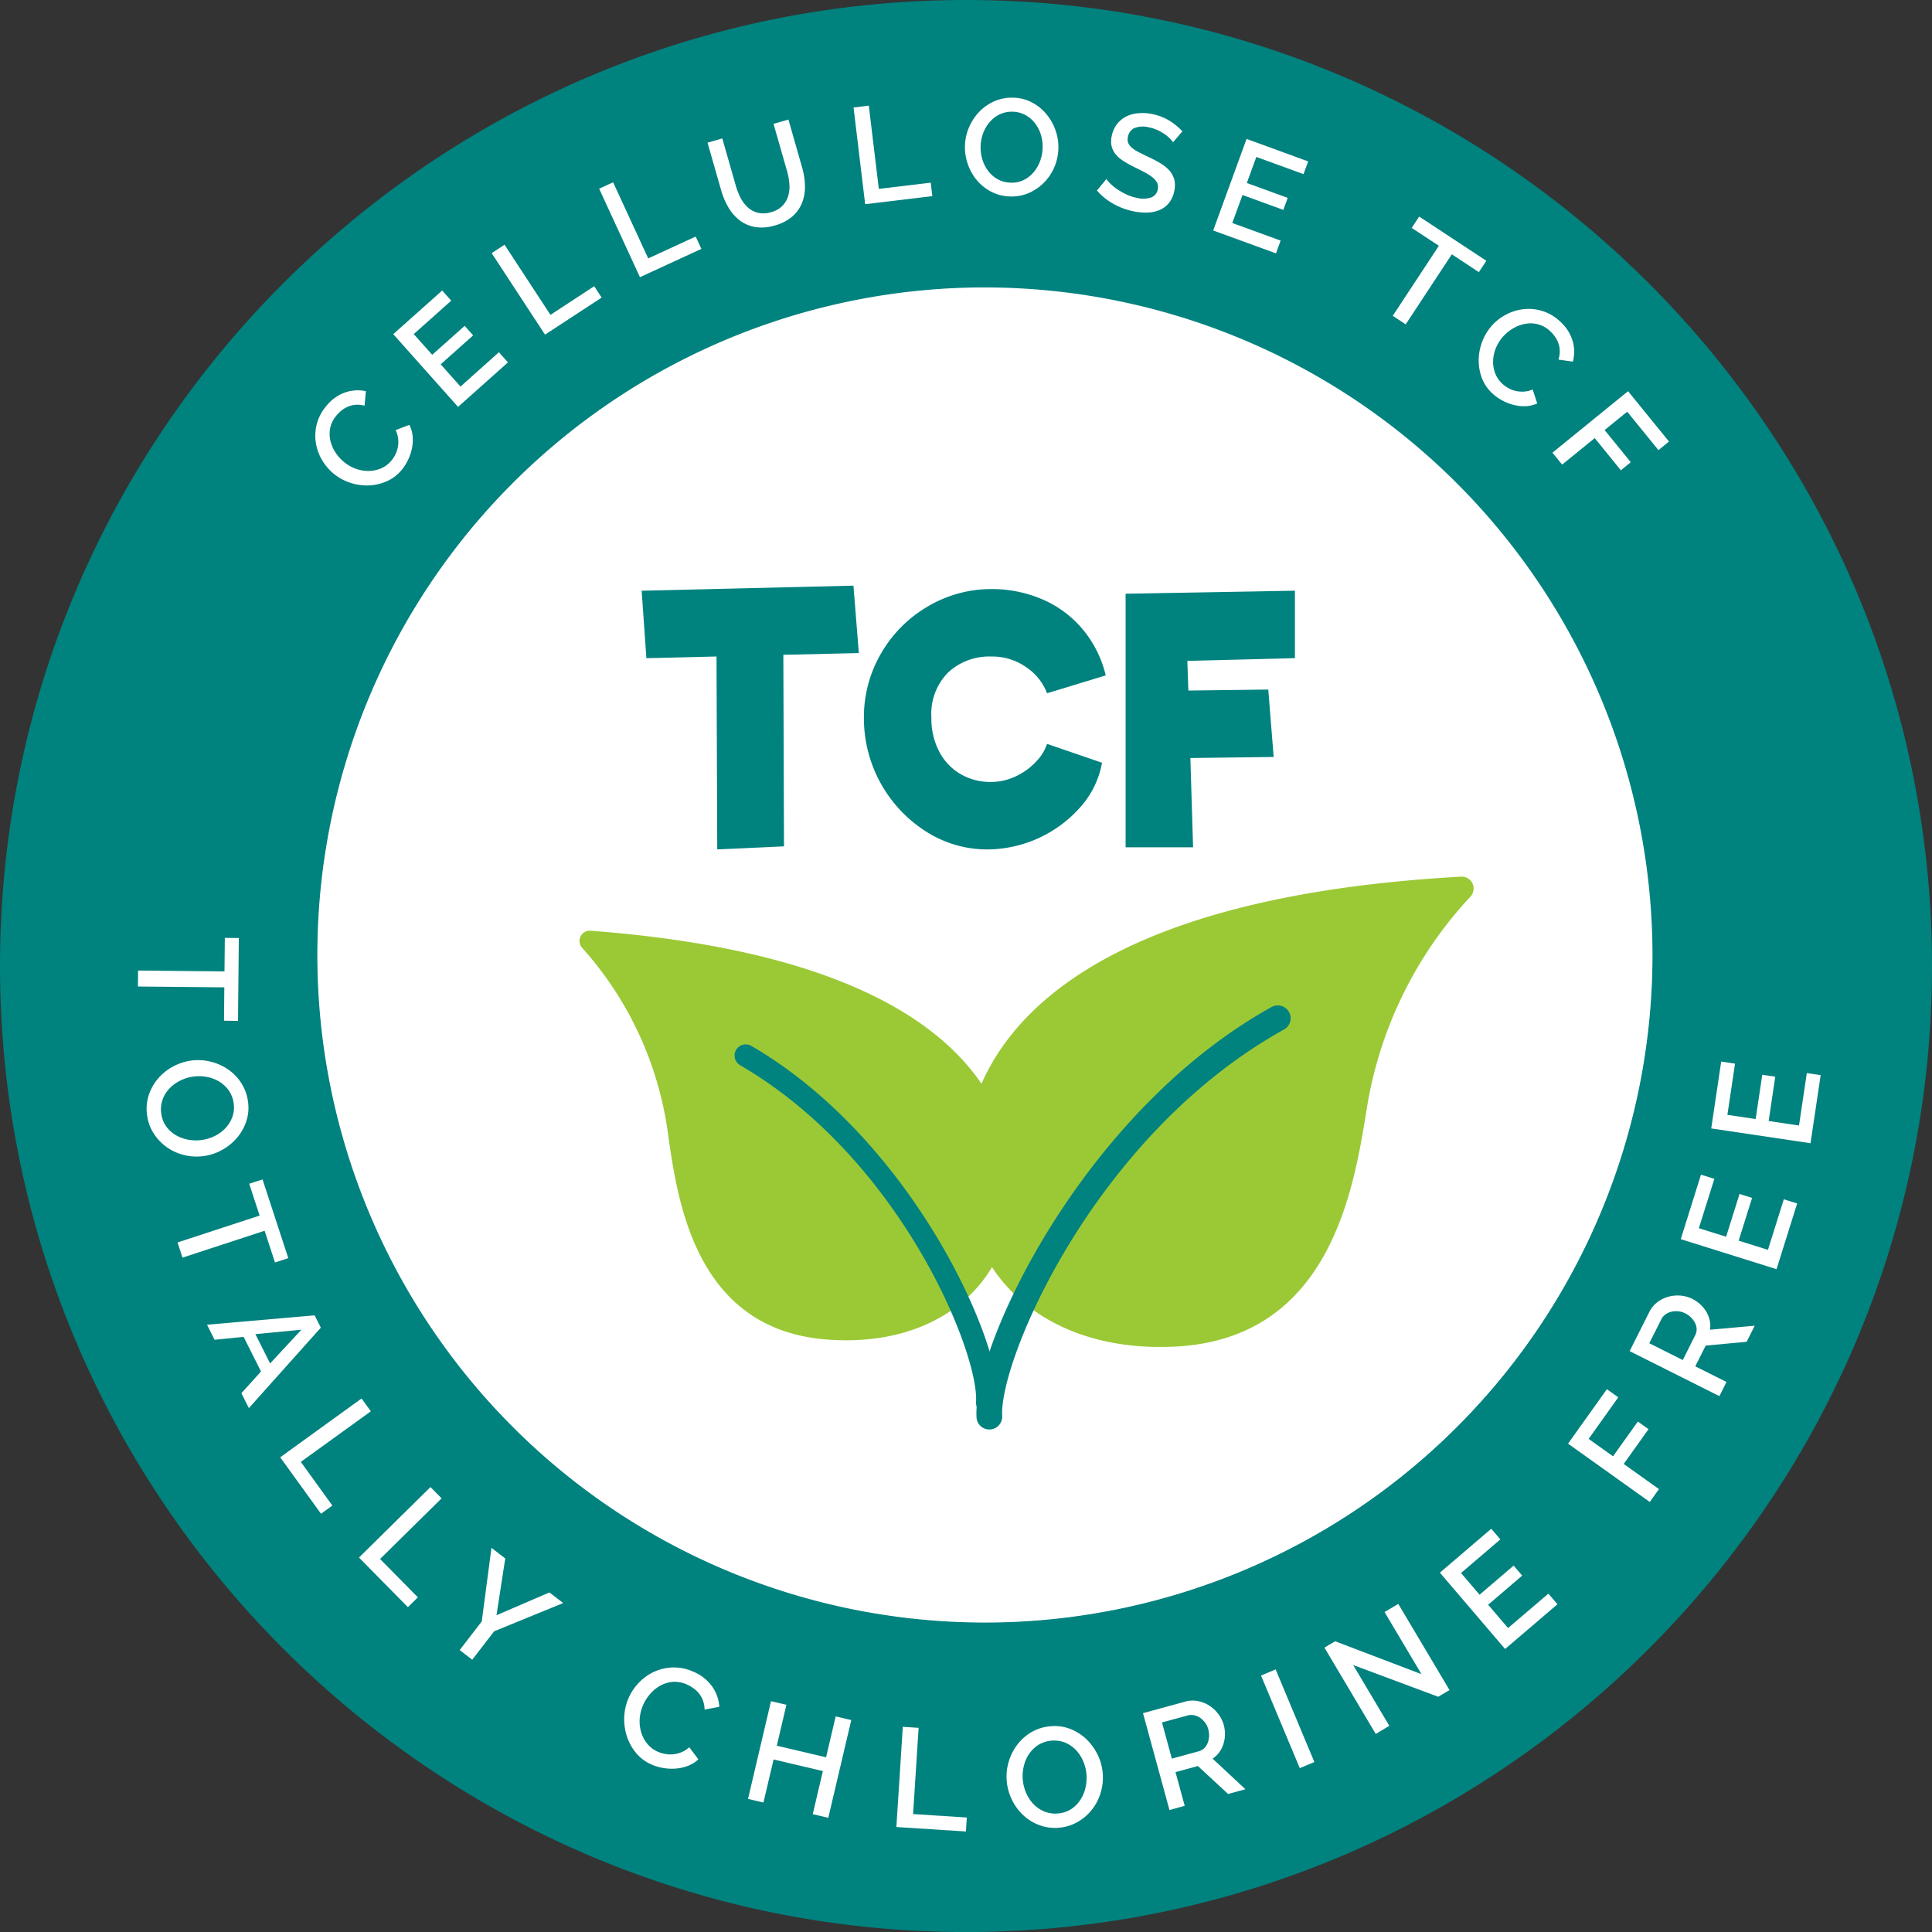 <svg id="Icone_TCF" data-name="Icone TCF" xmlns="http://www.w3.org/2000/svg" width="266.094" height="266.1" viewBox="0 0 266.094 266.1">
  <rect x="0" y="0" width="266.094" height="266.1" fill="#333333" stroke="none"/>
  <path id="Tracé_1697" data-name="Tracé 1697" d="M413.426,1999.023c-73.368,0-133.054,59.694-133.054,133.049s59.686,133.051,133.054,133.051,133.04-59.685,133.04-133.051S486.795,1999.023,413.426,1999.023Zm2.6,223.548a92.018,92.018,0,1,1,92.014-92.014A92.108,92.108,0,0,1,416.028,2222.571Z" transform="translate(-280.372 -1999.023)" fill="#00827e"/>
  <g id="Groupe_230" data-name="Groupe 230" transform="translate(43.569 39.438)">
    <g id="Groupe_229" data-name="Groupe 229">
      <g id="Groupe_228" data-name="Groupe 228">
        <path id="Tracé_1698" data-name="Tracé 1698" d="M387.4,2196.649a92.018,92.018,0,1,1,92.015-92.014A92.108,92.108,0,0,1,387.4,2196.649Z" transform="translate(-295.309 -2012.54)" fill="#fff"/>
        <path id="Tracé_1699" data-name="Tracé 1699" d="M387.444,2196.773a92.093,92.093,0,1,1,92.087-92.091A92.2,92.2,0,0,1,387.444,2196.773Zm0-184.039a91.945,91.945,0,1,0,91.942,91.948A92.049,92.049,0,0,0,387.444,2012.735Z" transform="translate(-295.357 -2012.587)" fill="#00827e"/>
      </g>
    </g>
  </g>
  <g id="Groupe_231" data-name="Groupe 231" transform="translate(43.427 13.457)">
    <path id="Tracé_1700" data-name="Tracé 1700" d="M297.84,2029a7.1,7.1,0,0,1-1.59-1.863,6.729,6.729,0,0,1-.861-2.353,6.444,6.444,0,0,1,.107-2.564,6.248,6.248,0,0,1,1.285-2.492,5.817,5.817,0,0,1,2.611-1.913,5.321,5.321,0,0,1,2.884-.18l-.189,1.995a3.93,3.93,0,0,0-1.221-.122,3.4,3.4,0,0,0-1.061.256,3.69,3.69,0,0,0-.9.541,4.777,4.777,0,0,0-.7.7,3.855,3.855,0,0,0-.846,1.7,4.194,4.194,0,0,0,.026,1.745,4.99,4.99,0,0,0,.7,1.62,5.647,5.647,0,0,0,1.172,1.314,5.419,5.419,0,0,0,1.651.939,5.168,5.168,0,0,0,1.782.3,4.567,4.567,0,0,0,1.71-.375,3.807,3.807,0,0,0,1.416-1.085,4.4,4.4,0,0,0,.544-.86,3.831,3.831,0,0,0,.329-1.029,3.9,3.9,0,0,0,.026-1.122,3.337,3.337,0,0,0-.349-1.154l1.89-.727a4.164,4.164,0,0,1,.456,1.543,5.887,5.887,0,0,1-.084,1.643,6.945,6.945,0,0,1-.52,1.588,6.8,6.8,0,0,1-.863,1.386,5.575,5.575,0,0,1-2.108,1.616,6.822,6.822,0,0,1-2.5.568,7.366,7.366,0,0,1-2.55-.379A7.059,7.059,0,0,1,297.84,2029Z" transform="translate(-295.308 -1977.213)" fill="#fff"/>
    <path id="Tracé_1701" data-name="Tracé 1701" d="M313.552,2021.286l1.247,1.4-6.873,6.126L299,2018.795l6.742-6.01,1.244,1.4-5.164,4.6,2.541,2.852,4.472-3.986,1.169,1.311-4.472,3.986,2.73,3.065Z" transform="translate(-288.265 -1986.229)" fill="#fff"/>
    <path id="Tracé_1702" data-name="Tracé 1702" d="M311.01,2023l-7.347-11.222,1.771-1.163,6.324,9.662,6.024-3.945,1.026,1.566Z" transform="translate(-279.371 -1990.368)" fill="#fff"/>
    <path id="Tracé_1703" data-name="Tracé 1703" d="M314.371,2020.729l-5.617-12.185,1.922-.887,4.835,10.488,6.539-3.012.782,1.7Z" transform="translate(-269.659 -1996.011)" fill="#fff"/>
    <path id="Tracé_1704" data-name="Tracé 1704" d="M322.64,2017.44a3.405,3.405,0,0,0,1.576-.881A3.368,3.368,0,0,0,325,2015.2a4.6,4.6,0,0,0,.16-1.64,8.572,8.572,0,0,0-.314-1.747l-1.87-6.539,2.053-.591,1.869,6.542a10.037,10.037,0,0,1,.407,2.585,5.978,5.978,0,0,1-.4,2.338,4.841,4.841,0,0,1-1.335,1.884,6.115,6.115,0,0,1-2.41,1.238,5.915,5.915,0,0,1-2.759.209,4.826,4.826,0,0,1-2.125-.942,6.119,6.119,0,0,1-1.538-1.791,10.484,10.484,0,0,1-.98-2.335l-1.872-6.542,2.035-.582,1.869,6.539a8.735,8.735,0,0,0,.666,1.669,4.612,4.612,0,0,0,1,1.308,3.163,3.163,0,0,0,1.384.721A3.423,3.423,0,0,0,322.64,2017.44Z" transform="translate(-259.866 -2001.676)" fill="#fff"/>
    <path id="Tracé_1705" data-name="Tracé 1705" d="M322.406,2017.6l-1.6-13.32,2.1-.256,1.381,11.467,7.15-.858.221,1.855Z" transform="translate(-246.674 -2002.933)" fill="#fff"/>
    <path id="Tracé_1706" data-name="Tracé 1706" d="M332.274,2017.254a6.015,6.015,0,0,1-2.6-.666,6.583,6.583,0,0,1-1.977-1.6,6.95,6.95,0,0,1-1.236-2.23,7.041,7.041,0,0,1-.378-2.527,6.87,6.87,0,0,1,.579-2.55,7.188,7.188,0,0,1,1.425-2.128,6.533,6.533,0,0,1,2.091-1.433,5.989,5.989,0,0,1,2.6-.466,5.694,5.694,0,0,1,2.594.683,6.519,6.519,0,0,1,1.968,1.628,7.165,7.165,0,0,1,1.23,2.228,6.9,6.9,0,0,1,.378,2.5,7.027,7.027,0,0,1-.57,2.556,6.776,6.776,0,0,1-1.428,2.114,6.626,6.626,0,0,1-2.1,1.424A5.944,5.944,0,0,1,332.274,2017.254Zm-4.036-6.949a5.709,5.709,0,0,0,.241,1.843,5.006,5.006,0,0,0,.805,1.6,4.147,4.147,0,0,0,1.314,1.134,3.813,3.813,0,0,0,1.759.468,3.649,3.649,0,0,0,1.817-.363,4.2,4.2,0,0,0,1.372-1.076,5.172,5.172,0,0,0,.887-1.544,5.72,5.72,0,0,0,.343-1.762,5.62,5.62,0,0,0-.238-1.854,4.908,4.908,0,0,0-.808-1.577,4.248,4.248,0,0,0-1.3-1.122,3.739,3.739,0,0,0-1.736-.468,3.868,3.868,0,0,0-1.826.361,4.361,4.361,0,0,0-1.378,1.062,5.038,5.038,0,0,0-.9,1.529A5.722,5.722,0,0,0,328.238,2010.305Z" transform="translate(-236.605 -2003.652)" fill="#fff"/>
    <path id="Tracé_1707" data-name="Tracé 1707" d="M342.812,2008.41a3.051,3.051,0,0,0-.454-.546,5.912,5.912,0,0,0-.736-.6,6.355,6.355,0,0,0-.971-.538,5.141,5.141,0,0,0-1.131-.364,3.231,3.231,0,0,0-2.032.093,1.628,1.628,0,0,0-.89,1.207,1.474,1.474,0,0,0,.038.829,1.707,1.707,0,0,0,.492.659,4.95,4.95,0,0,0,.939.611q.576.3,1.349.665a16.87,16.87,0,0,1,1.7.9,5.243,5.243,0,0,1,1.212.995,3,3,0,0,1,.654,1.223,3.461,3.461,0,0,1,0,1.568,3.753,3.753,0,0,1-.727,1.648,3.305,3.305,0,0,1-1.273.968,4.746,4.746,0,0,1-1.663.364,8,8,0,0,1-1.916-.166,9.485,9.485,0,0,1-2.809-1.038,8.446,8.446,0,0,1-2.262-1.831l1.3-1.587a4.674,4.674,0,0,0,.587.674,6.394,6.394,0,0,0,.948.759,9.037,9.037,0,0,0,1.218.689,6.127,6.127,0,0,0,1.431.471,3.586,3.586,0,0,0,1.974-.047,1.427,1.427,0,0,0,.919-1.125,1.371,1.371,0,0,0-.081-.887,2.207,2.207,0,0,0-.6-.724A6.255,6.255,0,0,0,339,2012.6q-.628-.336-1.433-.73a15.684,15.684,0,0,1-1.605-.893,4.4,4.4,0,0,1-1.073-.936,2.84,2.84,0,0,1-.541-1.1,3.268,3.268,0,0,1,.015-1.372,3.976,3.976,0,0,1,.715-1.643,3.848,3.848,0,0,1,1.265-1.055,4.452,4.452,0,0,1,1.663-.462,6.589,6.589,0,0,1,1.945.119,7.173,7.173,0,0,1,2.378.919,8.465,8.465,0,0,1,1.768,1.456Z" transform="translate(-224.676 -2002.271)" fill="#fff"/>
    <path id="Tracé_1708" data-name="Tracé 1708" d="M347.128,2019.61l-.64,1.756-8.647-3.151,4.594-12.611,8.49,3.1-.643,1.75-6.5-2.367-1.308,3.588,5.629,2.05-.6,1.655-5.626-2.052-1.407,3.855Z" transform="translate(-214.175 -1999.927)" fill="#fff"/>
    <path id="Tracé_1709" data-name="Tracé 1709" d="M358.207,2016.938l-3.725-2.457-6.353,9.647-1.782-1.175,6.35-9.647-3.742-2.46,1.032-1.564,9.249,6.091Z" transform="translate(-197.95 -1992.912)" fill="#fff"/>
    <path id="Tracé_1710" data-name="Tracé 1710" d="M352.254,2015.936a6.964,6.964,0,0,1,1.936-1.495,6.594,6.594,0,0,1,2.39-.744,6.328,6.328,0,0,1,2.553.229,6.2,6.2,0,0,1,2.431,1.4,5.828,5.828,0,0,1,1.782,2.707,5.247,5.247,0,0,1,.044,2.887l-1.983-.282a3.791,3.791,0,0,0,.18-1.216,3.309,3.309,0,0,0-.2-1.073,3.814,3.814,0,0,0-.494-.921,5.229,5.229,0,0,0-.66-.735,3.866,3.866,0,0,0-1.66-.919,4.022,4.022,0,0,0-1.745-.058,4.991,4.991,0,0,0-1.654.618,5.794,5.794,0,0,0-1.367,1.105,5.487,5.487,0,0,0-1.015,1.608,5.009,5.009,0,0,0-.384,1.765,4.429,4.429,0,0,0,.291,1.727,3.817,3.817,0,0,0,1.018,1.465,4.535,4.535,0,0,0,.835.584,3.7,3.7,0,0,0,1.012.378,4.2,4.2,0,0,0,1.119.079,3.491,3.491,0,0,0,1.169-.291l.634,1.919a4.1,4.1,0,0,1-1.567.381,5.747,5.747,0,0,1-1.631-.162,6.976,6.976,0,0,1-1.564-.594,6.782,6.782,0,0,1-1.34-.928,5.605,5.605,0,0,1-1.518-2.18,6.868,6.868,0,0,1-.445-2.53,7.32,7.32,0,0,1,.5-2.53A7.057,7.057,0,0,1,352.254,2015.936Z" transform="translate(-190.189 -1984.568)" fill="#fff"/>
    <path id="Tracé_1711" data-name="Tracé 1711" d="M353.912,2026.021l10.412-8.466,5.638,6.934-1.451,1.184-4.306-5.295-3.108,2.529,3.6,4.428-1.364,1.111-3.6-4.431-4.489,3.649Z" transform="translate(-183.519 -1977.132)" fill="#fff"/>
  </g>
  <g id="Groupe_232" data-name="Groupe 232" transform="translate(18.995 129.17)">
    <path id="Tracé_1712" data-name="Tracé 1712" d="M298.762,2054.861l.044-4.594-11.9-.116.023-2.2,11.9.119.047-4.617,1.928.021-.113,11.411Z" transform="translate(-286.905 -2043.449)" fill="#fff"/>
    <path id="Tracé_1713" data-name="Tracé 1713" d="M287.4,2056.942a6.112,6.112,0,0,1,.174-2.759,6.807,6.807,0,0,1,1.239-2.312,7.287,7.287,0,0,1,2.015-1.677,7.431,7.431,0,0,1,2.489-.87,7.1,7.1,0,0,1,2.692.1,7.374,7.374,0,0,1,2.428,1.029,6.7,6.7,0,0,1,1.852,1.843,6.206,6.206,0,0,1,.974,2.541,5.879,5.879,0,0,1-.195,2.76,6.717,6.717,0,0,1-1.268,2.3,7.327,7.327,0,0,1-2.018,1.672,7.094,7.094,0,0,1-2.46.865,7.167,7.167,0,0,1-2.692-.085,7.068,7.068,0,0,1-2.416-1.035,6.825,6.825,0,0,1-1.843-1.854A6.076,6.076,0,0,1,287.4,2056.942Zm6.254-5.422a5.9,5.9,0,0,0-1.817.6,5.247,5.247,0,0,0-1.463,1.122,4.342,4.342,0,0,0-.893,1.547,3.963,3.963,0,0,0-.134,1.875,3.845,3.845,0,0,0,.718,1.771,4.374,4.374,0,0,0,1.352,1.183,5.382,5.382,0,0,0,1.73.6,5.824,5.824,0,0,0,1.855.009,5.9,5.9,0,0,0,1.826-.6,5.055,5.055,0,0,0,1.445-1.122,4.467,4.467,0,0,0,.884-1.539,3.82,3.82,0,0,0,.14-1.84,3.942,3.942,0,0,0-.718-1.786,4.571,4.571,0,0,0-1.337-1.189,5.169,5.169,0,0,0-1.721-.611A5.821,5.821,0,0,0,293.652,2051.521Z" transform="translate(-286.119 -2032.4)" fill="#fff"/>
    <path id="Tracé_1714" data-name="Tracé 1714" d="M302.205,2066.332l-1.43-4.367-11.31,3.7-.683-2.09,11.307-3.7-1.433-4.385,1.835-.595,3.547,10.843Z" transform="translate(-283.326 -2021.623)" fill="#fff"/>
    <path id="Tracé_1715" data-name="Tracé 1715" d="M305,2061.33l.858,1.7-9.912,11.081-1.029-2.055,2.7-2.992-2.393-4.768-4,.4-1.041-2.071Zm-6.129,6.629,4.312-4.65-6.338.614Z" transform="translate(-280.665 -2009.341)" fill="#fff"/>
    <path id="Tracé_1716" data-name="Tracé 1716" d="M293.645,2073.369l11.206-8.1,1.279,1.767L296.483,2074l4.347,6.016-1.564,1.128Z" transform="translate(-274.048 -2001.826)" fill="#fff"/>
    <path id="Tracé_1717" data-name="Tracé 1717" d="M297.377,2079.172l9.848-9.707,1.529,1.555-8.473,8.354,5.207,5.279-1.375,1.355Z" transform="translate(-266.929 -1993.823)" fill="#fff"/>
    <path id="Tracé_1718" data-name="Tracé 1718" d="M308.422,2073.809l-1.207,7.819,7.286-3.14,1.9,1.46-9.508,3.89-3.018,3.919-1.727-1.332,3.038-3.948,1.338-10.133Z" transform="translate(-257.829 -1988.331)" fill="#fff"/>
    <path id="Tracé_1719" data-name="Tracé 1719" d="M310.531,2082.256a7.2,7.2,0,0,1,1.393-2.1,6.915,6.915,0,0,1,2.085-1.519,6.613,6.613,0,0,1,2.57-.619,6.428,6.428,0,0,1,2.835.561,6.033,6.033,0,0,1,2.637,2.05,5.457,5.457,0,0,1,.991,2.806l-2.027.378a3.9,3.9,0,0,0-.23-1.247,3.393,3.393,0,0,0-.55-.98,4.08,4.08,0,0,0-.788-.73,5.127,5.127,0,0,0-.887-.5,4.055,4.055,0,0,0-1.925-.358,4.342,4.342,0,0,0-1.721.524,5.117,5.117,0,0,0-1.407,1.154,5.711,5.711,0,0,0-.968,1.532,5.77,5.77,0,0,0-.465,1.9,5.353,5.353,0,0,0,.212,1.853,4.586,4.586,0,0,0,.852,1.587,3.875,3.875,0,0,0,1.48,1.093,4.37,4.37,0,0,0,1.009.293,3.789,3.789,0,0,0,1.108.036,4.183,4.183,0,0,0,1.122-.291A3.5,3.5,0,0,0,318.9,2089l1.253,1.666a4.151,4.151,0,0,1-1.4.889,6.1,6.1,0,0,1-1.649.384,7.168,7.168,0,0,1-1.724-.067,6.811,6.811,0,0,1-1.611-.46,5.732,5.732,0,0,1-2.2-1.627,6.983,6.983,0,0,1-1.268-2.32,7.5,7.5,0,0,1-.352-2.635A7.275,7.275,0,0,1,310.531,2082.256Z" transform="translate(-242.966 -1977.527)" fill="#fff"/>
    <path id="Tracé_1720" data-name="Tracé 1720" d="M330.025,2082.208l-3.166,13.462-2.14-.506,1.393-5.931-6.786-1.6-1.4,5.931-2.122-.5,3.163-13.459,2.123.5-1.323,5.632,6.786,1.6,1.326-5.635Z" transform="translate(-231.774 -1974.471)" fill="#fff"/>
    <path id="Tracé_1721" data-name="Tracé 1721" d="M322.833,2094.622l.887-13.8,2.178.142-.762,11.875,7.4.476-.125,1.925Z" transform="translate(-218.371 -1972.159)" fill="#fff"/>
    <path id="Tracé_1722" data-name="Tracé 1722" d="M335.333,2094.781a6.08,6.08,0,0,1-2.742-.344,6.575,6.575,0,0,1-2.23-1.372,7.007,7.007,0,0,1-1.558-2.114,7.255,7.255,0,0,1-.718-2.532,7.084,7.084,0,0,1,.256-2.686,7.282,7.282,0,0,1,1.175-2.356,6.68,6.68,0,0,1,1.951-1.741,6.153,6.153,0,0,1,2.591-.82,5.94,5.94,0,0,1,2.745.357,6.856,6.856,0,0,1,2.227,1.4,7.535,7.535,0,0,1,1.547,2.114,7.211,7.211,0,0,1,.468,5.19,6.983,6.983,0,0,1-1.178,2.352,6.738,6.738,0,0,1-1.96,1.727A6.11,6.11,0,0,1,335.333,2094.781Zm-5.039-6.571a5.837,5.837,0,0,0,.486,1.854,5.209,5.209,0,0,0,1.035,1.524,4.324,4.324,0,0,0,1.492.985,3.983,3.983,0,0,0,1.861.247,3.9,3.9,0,0,0,1.811-.611,4.338,4.338,0,0,0,1.256-1.285,5.139,5.139,0,0,0,.7-1.689,5.917,5.917,0,0,0,.119-1.85,5.734,5.734,0,0,0-.488-1.861,5.124,5.124,0,0,0-1.029-1.509,4.5,4.5,0,0,0-1.48-.977,4.213,4.213,0,0,0-3.655.364,4.533,4.533,0,0,0-1.271,1.265,5.062,5.062,0,0,0-.709,1.68A5.673,5.673,0,0,0,330.294,2088.211Z" transform="translate(-208.417 -1972.226)" fill="#fff"/>
    <path id="Tracé_1723" data-name="Tracé 1723" d="M338.162,2094.653l-3.646-13.34,5.8-1.585a3.76,3.76,0,0,1,1.768-.078,4.369,4.369,0,0,1,1.573.628,4.806,4.806,0,0,1,1.236,1.157,4.414,4.414,0,0,1,.744,1.5,4.683,4.683,0,0,1,.166,1.349,4.543,4.543,0,0,1-.215,1.291,3.8,3.8,0,0,1-.576,1.136,3.6,3.6,0,0,1-.913.864l4.521,4.213-2.384.654-4.164-3.85-3.079.84,1.268,4.641Zm.326-7.077,3.684-1.006a1.836,1.836,0,0,0,.762-.418,2,2,0,0,0,.48-.719,2.867,2.867,0,0,0,.2-.913,3.2,3.2,0,0,0-.113-1,2.619,2.619,0,0,0-.439-.91,2.909,2.909,0,0,0-.686-.663,2.362,2.362,0,0,0-.823-.349,1.793,1.793,0,0,0-.852.023l-3.568.971Z" transform="translate(-196.086 -1974.529)" fill="#fff"/>
    <path id="Tracé_1724" data-name="Tracé 1724" d="M345.442,2091.7l-5.335-12.752,2.012-.843,5.335,12.756Z" transform="translate(-185.421 -1977.346)" fill="#fff"/>
    <path id="Tracé_1725" data-name="Tracé 1725" d="M347.073,2083.421l4.975,8.37-1.872,1.117-7.065-11.889,1.471-.873,11.895,4.53-5.085-8.554,1.89-1.122,7.057,11.869-1.558.921Z" transform="translate(-179.693 -1983.265)" fill="#fff"/>
    <path id="Tracé_1726" data-name="Tracé 1726" d="M363.521,2080.376l1.253,1.462L357.563,2088l-8.984-10.513,7.077-6.048,1.253,1.466-5.417,4.632,2.556,2.988,4.69-4.01,1.178,1.378-4.69,4.012,2.745,3.21Z" transform="translate(-169.26 -1990.054)" fill="#fff"/>
    <path id="Tracé_1727" data-name="Tracé 1727" d="M365.905,2080.359l-11.255-8.031,5.35-7.5,1.57,1.119-4.082,5.725,3.358,2.4,3.419-4.788,1.471,1.051-3.416,4.79,4.85,3.462Z" transform="translate(-157.68 -2002.664)" fill="#fff"/>
    <path id="Tracé_1728" data-name="Tracé 1728" d="M369.929,2074.251l-12.36-6.2,2.7-5.378a3.853,3.853,0,0,1,1.119-1.367,4.5,4.5,0,0,1,1.521-.75,4.877,4.877,0,0,1,1.686-.148,4.475,4.475,0,0,1,1.614.453,4.535,4.535,0,0,1,1.114.777,4.762,4.762,0,0,1,.82,1.017,3.992,3.992,0,0,1,.459,1.192,3.524,3.524,0,0,1,.032,1.259l6.161-.556-1.111,2.216-5.643.523-1.433,2.855,4.3,2.157Zm-5.045-4.97,1.71-3.414a1.757,1.757,0,0,0,.2-.852,2.034,2.034,0,0,0-.212-.835,3,3,0,0,0-1.369-1.336,2.668,2.668,0,0,0-.968-.28,2.86,2.86,0,0,0-.948.067,2.268,2.268,0,0,0-.811.381,1.788,1.788,0,0,0-.555.649l-1.657,3.305Z" transform="translate(-152.112 -2011.131)" fill="#fff"/>
    <path id="Tracé_1729" data-name="Tracé 1729" d="M374.182,2058.06l1.838.576-2.838,9.051-13.191-4.138,2.783-8.882,1.843.575-2.134,6.8,3.754,1.175,1.846-5.891,1.73.544-1.849,5.887,4.033,1.265Z" transform="translate(-147.494 -2022.05)" fill="#fff"/>
    <path id="Tracé_1730" data-name="Tracé 1730" d="M374.6,2050.892l1.907.285-1.4,9.378-13.674-2.037,1.372-9.208,1.907.285-1.052,7.049,3.89.58.913-6.1,1.788.264-.907,6.106,4.178.624Z" transform="translate(-144.741 -2032.269)" fill="#fff"/>
  </g>
  <g id="Groupe_235" data-name="Groupe 235" transform="translate(79.813 120.738)">
    <g id="Groupe_233" data-name="Groupe 233" transform="translate(0 7.448)">
      <path id="Tracé_1731" data-name="Tracé 1731" d="M308.164,2045.444a47.851,47.851,0,0,1,11.857,25.705c1.337,9.406,3.832,26.912,21.932,28.273,14.328,1.079,24.595-6.694,25.545-19.336.736-9.745-3.477-32.857-58.159-36.972a1.411,1.411,0,0,0-1.175,2.329Z" transform="translate(-307.822 -2043.11)" fill="#9bc936"/>
      <path id="Tracé_1732" data-name="Tracé 1732" d="M348.465,2097.7c.494-6.588-10.261-33.577-32.55-46.527h0a1.413,1.413,0,0,1,1.419-2.445c22.071,12.825,34.579,40.8,33.948,49.184a1.413,1.413,0,0,1-2.817-.212Z" transform="translate(-293.726 -2032.753)" fill="#00827e" stroke="#00827e" stroke-linecap="round" stroke-linejoin="round" stroke-width="0.25"/>
    </g>
    <g id="Groupe_234" data-name="Groupe 234" transform="translate(52.936)">
      <path id="Tracé_1733" data-name="Tracé 1733" d="M396.083,2041.482a1.644,1.644,0,0,0-1.573-.931c-63.649,3.547-69.068,30.315-68.437,41.66.82,14.718,12.578,23.981,29.258,23.054,21.068-1.175,24.362-21.466,26.133-32.369a55.612,55.612,0,0,1,14.36-29.611A1.643,1.643,0,0,0,396.083,2041.482Z" transform="translate(-326.029 -2040.549)" fill="#9bc936"/>
      <path id="Tracé_1734" data-name="Tracé 1734" d="M328.415,2104.847a1.642,1.642,0,0,1-1.733-1.55c-.544-9.755,14.625-41.991,40.569-56.4a1.643,1.643,0,1,1,1.6,2.873h0c-26.2,14.55-39.313,45.674-38.885,53.342A1.641,1.641,0,0,1,328.415,2104.847Z" transform="translate(-324.81 -2028.828)" fill="#00827e" stroke="#00827e" stroke-linecap="round" stroke-linejoin="round" stroke-width="0.25"/>
    </g>
  </g>
  <g id="Groupe_236" data-name="Groupe 236" transform="translate(88.38 80.667)">
    <path id="Tracé_1735" data-name="Tracé 1735" d="M330.279,2036.286l.09,26.38-9.194.422-.1-26.569-9.659.233-.651-9.29,29.168-.7.744,9.286Z" transform="translate(-310.769 -2026.767)" fill="#00827e"/>
    <path id="Tracé_1736" data-name="Tracé 1736" d="M329.821,2060.3a18.48,18.48,0,0,1-8.525-15.582,17.411,17.411,0,0,1,2.37-8.94,17.7,17.7,0,0,1,6.431-6.455,17.122,17.122,0,0,1,8.848-2.393,17.578,17.578,0,0,1,6.713,1.323,14.917,14.917,0,0,1,5.6,4.018,15.518,15.518,0,0,1,3.344,6.551l-8.083,2.46a7.468,7.468,0,0,0-2.785-3.531,8.118,8.118,0,0,0-4.925-1.532,8.335,8.335,0,0,0-5.873,2.158,8.075,8.075,0,0,0-2.346,6.25,9.671,9.671,0,0,0,1.116,4.758,7.636,7.636,0,0,0,2.971,3.066,8.111,8.111,0,0,0,4.041,1.044,7.955,7.955,0,0,0,3.62-.835,9.025,9.025,0,0,0,2.765-2.067,6.311,6.311,0,0,0,1.416-2.343l7.571,2.6a12.443,12.443,0,0,1-2.878,5.992,17.237,17.237,0,0,1-12.866,5.947A15.594,15.594,0,0,1,329.821,2060.3Z" transform="translate(-290.689 -2026.464)" fill="#00827e"/>
    <path id="Tracé_1737" data-name="Tracé 1737" d="M342.194,2036.665l.14,4.088,11.008-.137.744,9.286-11.473.143.372,12.3h-9.292v-34.928l23.318-.416v9.29Z" transform="translate(-267.043 -2026.311)" fill="#00827e"/>
  </g>
</svg>
